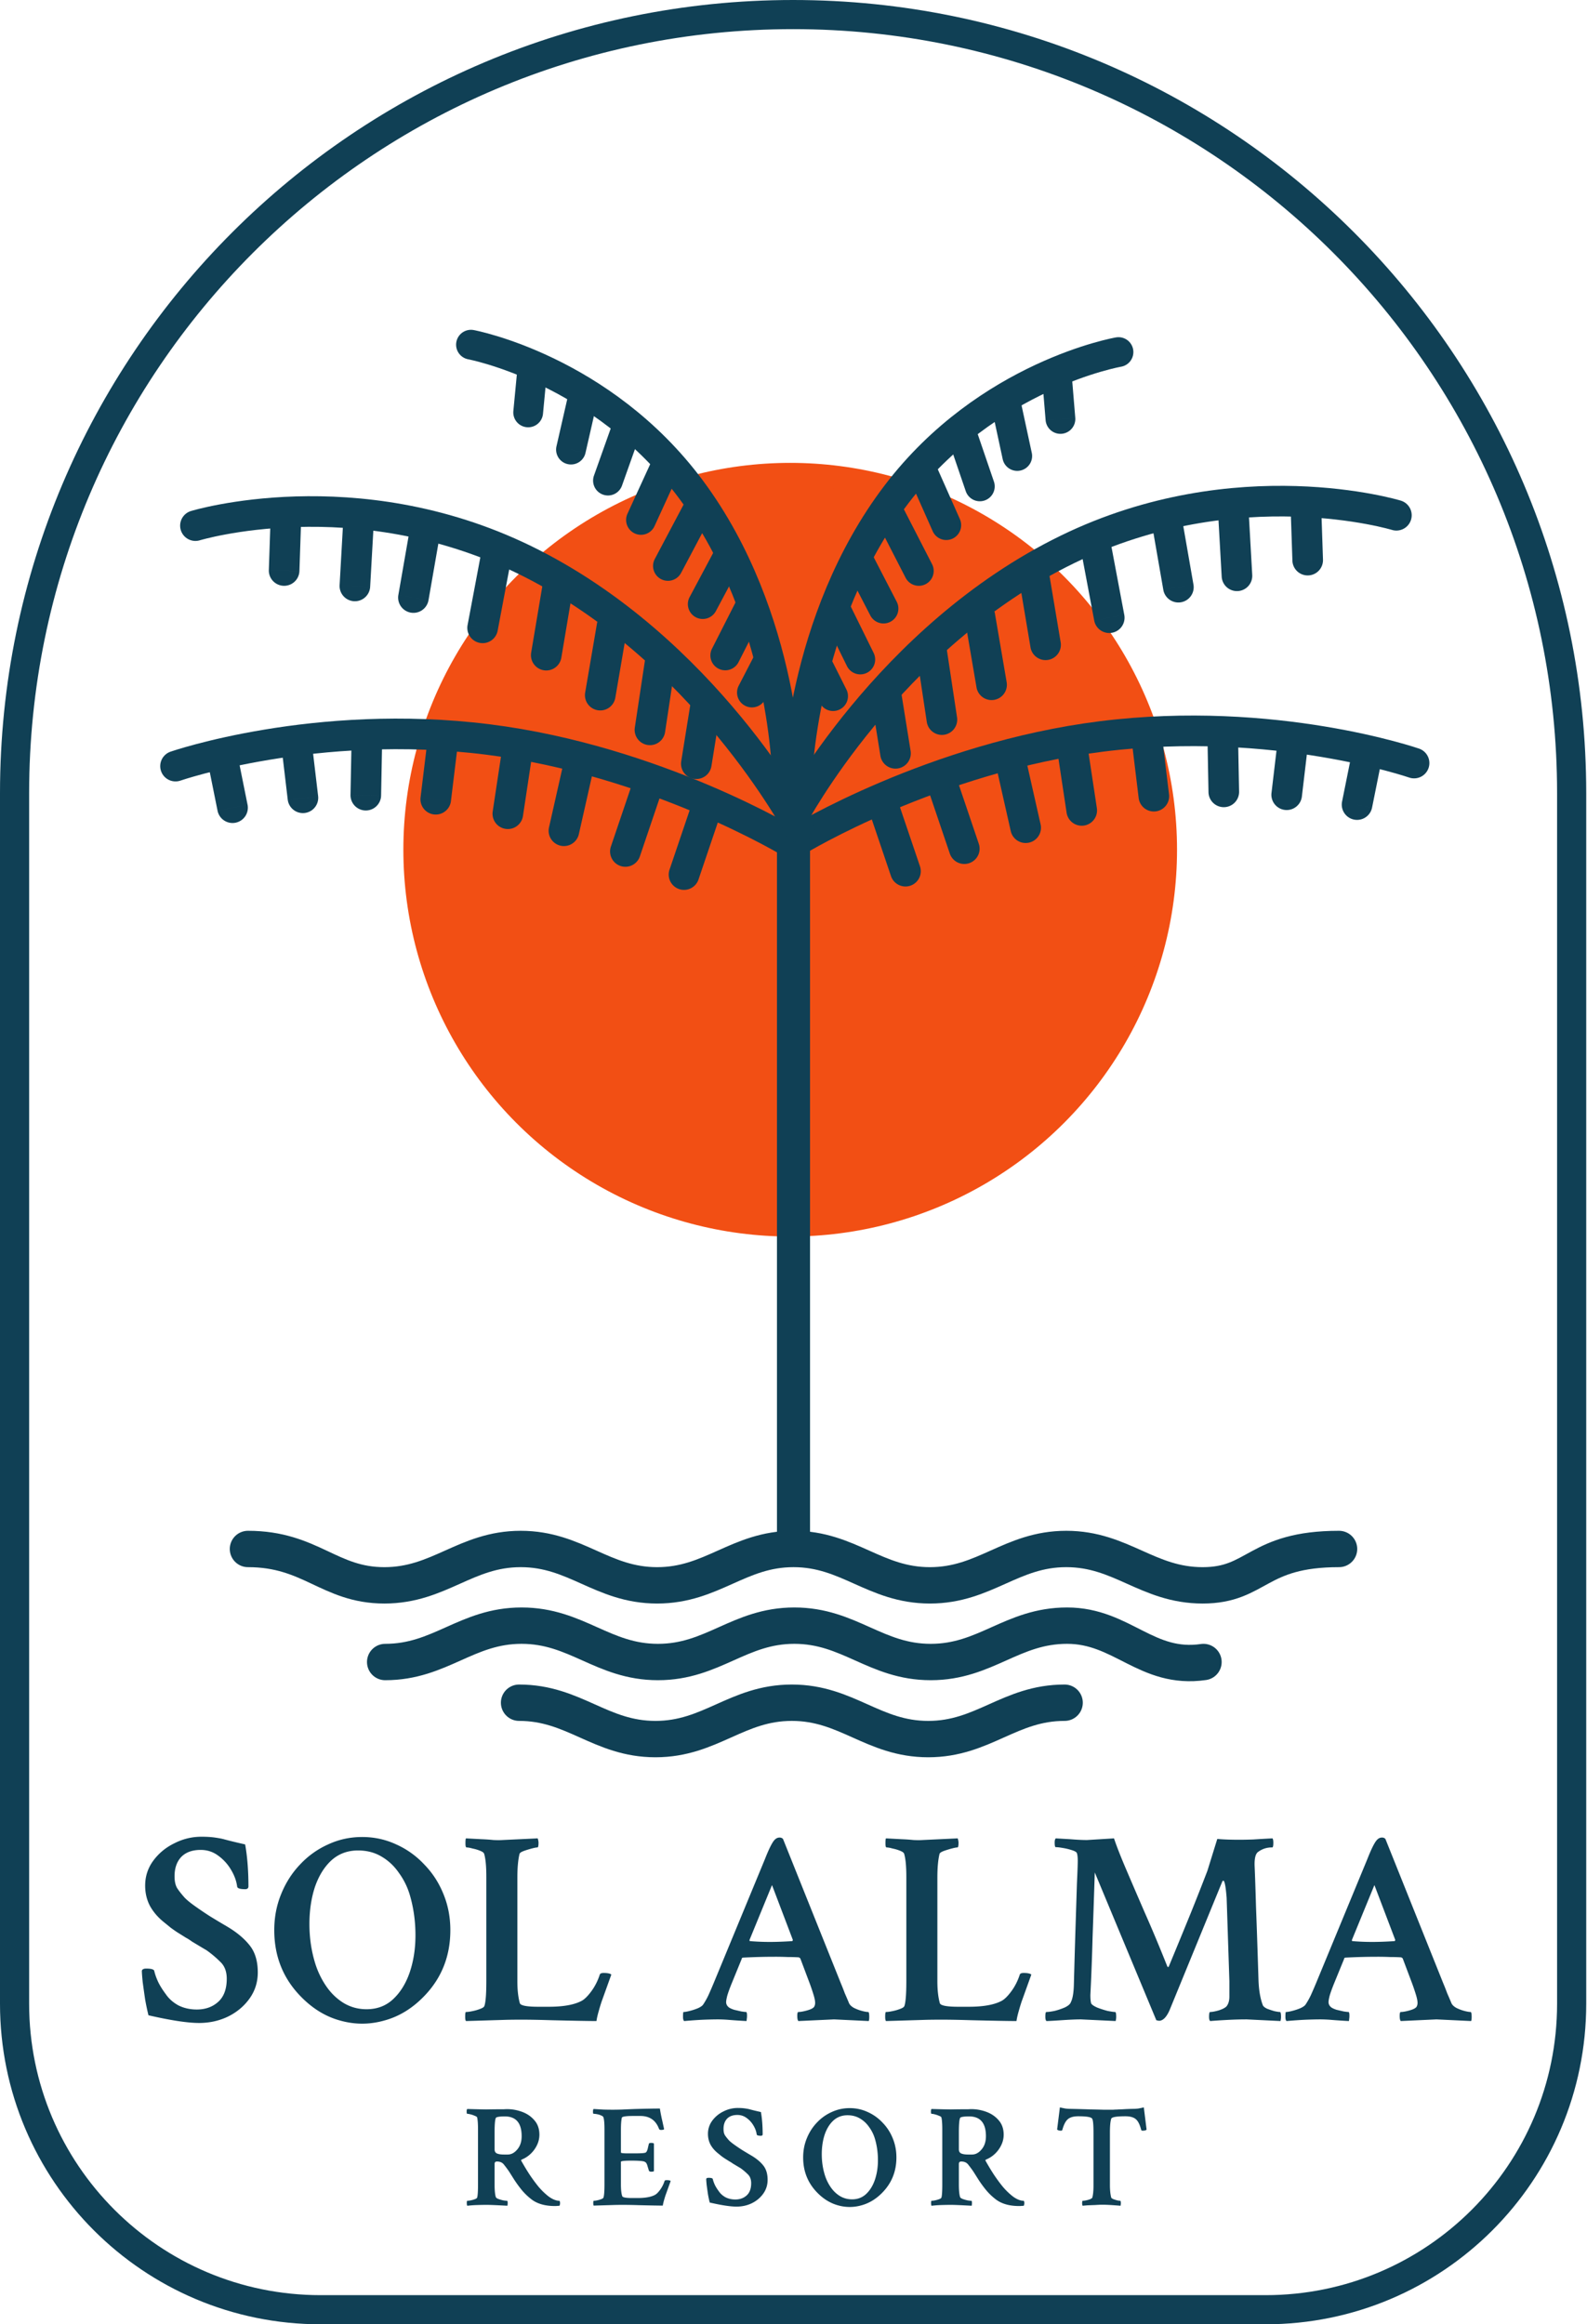 <svg xmlns="http://www.w3.org/2000/svg" width="480" height="703" fill="none"><circle cx="239" cy="257" r="113.5" fill="#F24F14" stroke="#F24F14" stroke-width="7"/><path stroke="#104055" stroke-width="8.812" d="M239.882 4.406c130.049 0 235.475 105.426 235.475 235.476v366.152c0 51.119-41.44 92.56-92.559 92.56H96.966c-51.12 0-92.56-41.441-92.56-92.56V239.882c0-130.05 105.426-235.476 235.476-235.476Z"/><path stroke="#104055" stroke-linecap="round" stroke-width="11" d="M405 468.5c-25 0-24.578 11-41.25 11s-24.578-11-41.25-11-24.578 11-41.25 11-24.578-11-41.25-11-24.578 11-41.25 11-24.578-11-41.25-11-24.578 11-41.25 11-22.25-11-41.25-11m41.5 34.191c16.672 0 24.578-11 41.25-11s24.578 11 41.25 11 24.578-11 41.25-11 24.578 11 41.25 11 24.578-11 41.25-11 24 13.5 41.25 11M322 515c-16.672 0-24.578 11-41.25 11s-24.578-11-41.25-11-24.578 11-41.25 11-24.578-11-41.25-11"/><path fill="#104055" d="M60.19 611.863c-3.435 0-8.53-.775-15.288-2.326a75.695 75.695 0 0 1-.997-4.736 400.916 400.916 0 0 1-.748-5.317c-.166-1.662-.25-2.797-.25-3.407.112-.443.555-.664 1.33-.664 1.44 0 2.243.221 2.41.664.221.997.609 2.105 1.163 3.324.554 1.163 1.33 2.409 2.326 3.738.942 1.385 2.216 2.521 3.822 3.407 1.662.831 3.517 1.246 5.567 1.246 2.603 0 4.763-.775 6.48-2.326 1.717-1.551 2.576-3.878 2.576-6.979 0-2.216-.665-3.933-1.994-5.151a31.463 31.463 0 0 0-4.155-3.49c-.387-.222-.997-.582-1.827-1.08l-2.493-1.496c-.775-.553-1.385-.941-1.828-1.163a285.665 285.665 0 0 0-2.658-1.661 57.188 57.188 0 0 1-1.911-1.33c-.61-.498-1.357-1.107-2.244-1.828-1.772-1.44-3.157-3.074-4.154-4.901-.941-1.828-1.412-3.85-1.412-6.065 0-2.77.803-5.262 2.41-7.478 1.661-2.271 3.793-4.043 6.397-5.317 2.603-1.33 5.345-1.994 8.225-1.994 1.55 0 2.908.083 4.071.249 1.163.166 2.05.332 2.659.498a102.6 102.6 0 0 0 2.243.582c.886.222 2.299.554 4.237.997.665 3.711.997 7.976.997 12.795-.055.498-.388.748-.997.748-1.495 0-2.299-.25-2.41-.748-.22-1.717-.83-3.407-1.827-5.068a13.895 13.895 0 0 0-3.905-4.321c-1.55-1.163-3.323-1.744-5.317-1.744-2.548 0-4.515.72-5.9 2.16-1.328 1.44-1.993 3.379-1.993 5.816 0 1.551.277 2.769.83 3.655.554.831 1.275 1.745 2.16 2.742.61.665 1.607 1.496 2.992 2.493a110.53 110.53 0 0 0 4.652 3.157 301.767 301.767 0 0 0 4.985 2.991c3.047 1.772 5.4 3.711 7.063 5.816 1.661 2.049 2.492 4.791 2.492 8.225 0 2.935-.83 5.566-2.492 7.893-1.662 2.326-3.85 4.154-6.564 5.483-2.659 1.274-5.567 1.911-8.724 1.911Zm30.574-8.225c-5.207-5.428-7.81-12.047-7.81-19.857 0-3.877.692-7.505 2.077-10.884 1.385-3.434 3.296-6.425 5.733-8.973a26.174 26.174 0 0 1 8.474-6.065c3.213-1.495 6.647-2.243 10.303-2.243 3.655 0 7.089.748 10.302 2.243a26.177 26.177 0 0 1 8.474 6.065c2.493 2.548 4.431 5.539 5.816 8.973 1.385 3.379 2.077 7.007 2.077 10.884 0 7.81-2.603 14.429-7.81 19.857-3.6 3.766-7.643 6.259-12.13 7.477-4.486 1.274-8.973 1.274-13.459 0-4.431-1.218-8.447-3.711-12.047-7.477Zm20.106 4.071c3.157 0 5.816-.997 7.976-2.991 2.215-2.049 3.905-4.764 5.068-8.142 1.163-3.434 1.745-7.173 1.745-11.216 0-4.21-.554-8.226-1.662-12.047a21.658 21.658 0 0 0-3.323-6.813c-1.44-2.105-3.213-3.767-5.318-4.985-2.049-1.219-4.403-1.828-7.062-1.828-3.157 0-5.843.997-8.059 2.991-2.16 1.994-3.822 4.68-4.985 8.059-1.108 3.379-1.661 7.117-1.661 11.216 0 4.154.581 8.115 1.744 11.881a25.602 25.602 0 0 0 3.324 6.896c1.44 2.105 3.185 3.794 5.234 5.068 2.105 1.274 4.431 1.911 6.979 1.911Zm30.076 3.572c-.166-.166-.249-.609-.249-1.329 0-.941.083-1.412.249-1.412.498 0 1.135-.083 1.911-.25a14.233 14.233 0 0 0 2.326-.664c.776-.277 1.219-.582 1.33-.914.387-1.108.581-3.628.581-7.561v-31.405c0-3.268-.221-5.622-.665-7.062-.11-.332-.526-.637-1.246-.914a11.864 11.864 0 0 0-2.243-.665c-.776-.221-1.385-.332-1.828-.332-.221 0-.332-.415-.332-1.246 0-.886.055-1.385.166-1.496l4.653.249c1.384.056 2.603.139 3.655.25 1.108.055 2.022.055 2.742 0l10.635-.499c.166.499.249.942.249 1.33 0 .941-.111 1.412-.332 1.412-.333 0-.914.111-1.745.332-.831.222-1.634.471-2.41.748-.72.277-1.135.554-1.246.831-.221.886-.388 1.938-.498 3.157-.111 1.163-.167 2.548-.167 4.154v31.239c0 2.659.25 4.875.748 6.647.222.72 2.105 1.08 5.65 1.08h3.074c4.376 0 7.671-.581 9.887-1.745.886-.443 1.883-1.412 2.991-2.907 1.108-1.496 1.966-3.185 2.575-5.069.111-.332.499-.498 1.164-.498 1.218 0 1.994.166 2.326.498l-2.659 7.395c-.332.886-.692 2.022-1.08 3.406-.388 1.33-.637 2.41-.748 3.24-2.215 0-6.785-.083-13.708-.249-3.49-.111-6.453-.166-8.89-.166-2.437 0-4.376.028-5.816.083l-11.05.332Zm65.968 0c-.222-.221-.332-.636-.332-1.246 0-.997.055-1.495.166-1.495.443 0 1.08-.111 1.911-.333a16.4 16.4 0 0 0 2.492-.83c.831-.388 1.357-.776 1.579-1.164a22.19 22.19 0 0 0 1.578-2.824 142.12 142.12 0 0 0 1.579-3.656l15.453-37.387c1.33-3.379 2.354-5.373 3.074-5.982a1.924 1.924 0 0 1 1.413-.582c.388 0 .72.138.997.415l17.447 43.536a75.086 75.086 0 0 1 1.247 3.157c.443.997.858 1.966 1.246 2.908.221.554.72 1.052 1.495 1.495a12.64 12.64 0 0 0 2.41.914c.83.222 1.467.333 1.911.333.221 0 .332.498.332 1.495 0 .61-.055 1.025-.166 1.246l-10.469-.498-10.801.498c-.221-.221-.332-.747-.332-1.578 0-.776.111-1.163.332-1.163.665 0 1.579-.166 2.742-.499 1.163-.332 1.856-.72 2.077-1.163.166-.332.25-.692.25-1.08 0-.554-.139-1.302-.416-2.243a64.166 64.166 0 0 0-1.163-3.49l-2.908-7.726c-.222-.222-.415-.333-.582-.333a51.852 51.852 0 0 0-3.157-.083 85.336 85.336 0 0 0-3.988-.083c-2.991 0-6.148.083-9.471.249-.332 0-.499.111-.499.333l-3.157 7.726c-.554 1.385-.969 2.548-1.246 3.49-.222.886-.332 1.523-.332 1.911 0 .664.304 1.218.914 1.661.332.222.83.444 1.495.665l2.16.499c.72.11 1.219.166 1.496.166.166.055.249.443.249 1.163 0 .388-.028.72-.083.997 0 .221-.028.415-.083.581-2.05-.11-3.739-.221-5.068-.332a41.3 41.3 0 0 0-3.573-.166c-1.108 0-2.437.028-3.988.083-1.551.055-3.628.194-6.231.415Zm25.922-23.927c1.994 0 4.265-.084 6.813-.25l.166-.332-6.315-16.617-6.812 16.617c0 .222.055.332.166.332 1.938.166 3.932.25 5.982.25Zm35.144 23.927c-.166-.166-.249-.609-.249-1.329 0-.941.083-1.412.249-1.412.498 0 1.135-.083 1.911-.25a14.233 14.233 0 0 0 2.326-.664c.776-.277 1.219-.582 1.33-.914.387-1.108.581-3.628.581-7.561v-31.405c0-3.268-.221-5.622-.665-7.062-.11-.332-.526-.637-1.246-.914a11.864 11.864 0 0 0-2.243-.665c-.775-.221-1.385-.332-1.828-.332-.221 0-.332-.415-.332-1.246 0-.886.055-1.385.166-1.496l4.653.249c1.384.056 2.603.139 3.655.25 1.108.055 2.022.055 2.742 0l10.635-.499c.166.499.249.942.249 1.33 0 .941-.111 1.412-.332 1.412-.333 0-.914.111-1.745.332-.831.222-1.634.471-2.41.748-.72.277-1.135.554-1.246.831-.221.886-.388 1.938-.498 3.157-.111 1.163-.166 2.548-.166 4.154v31.239c0 2.659.249 4.875.747 6.647.222.72 2.105 1.08 5.65 1.08h3.074c4.376 0 7.671-.581 9.887-1.745.886-.443 1.883-1.412 2.991-2.907 1.108-1.496 1.966-3.185 2.575-5.069.111-.332.499-.498 1.164-.498 1.218 0 1.994.166 2.326.498l-2.659 7.395c-.332.886-.692 2.022-1.08 3.406-.388 1.33-.637 2.41-.748 3.24-2.215 0-6.785-.083-13.708-.249-3.49-.111-6.453-.166-8.89-.166-2.437 0-4.376.028-5.816.083l-11.05.332Zm48.52 0c-.221-.221-.332-.664-.332-1.329 0-.941.111-1.412.332-1.412.61 0 1.441-.111 2.493-.333a19.262 19.262 0 0 0 3.157-1.08c.997-.498 1.579-1.024 1.745-1.578.554-1.053.858-2.908.914-5.567.166-6.259.332-11.991.498-17.198l.416-13.044c.166-3.545.249-5.844.249-6.896 0-1.052-.083-1.828-.249-2.326-.111-.333-.61-.637-1.496-.914a18.056 18.056 0 0 0-2.742-.665c-.941-.166-1.661-.249-2.16-.249-.221 0-.332-.471-.332-1.413 0-.609.111-1.024.332-1.246l4.321.249c1.994.167 3.711.25 5.151.25l8.142-.499c.775 2.327 1.966 5.373 3.572 9.139 1.607 3.767 3.49 8.143 5.65 13.127 2.216 4.985 4.514 10.469 6.896 16.451 0 .111.083.166.249.166.166 0 .25-.083.25-.249a2537.62 2537.62 0 0 0 6.563-15.952 807.74 807.74 0 0 0 5.068-12.878l2.991-9.638c1.662.167 3.933.25 6.813.25 1.108 0 2.465-.028 4.071-.083 1.662-.111 3.6-.222 5.816-.333.166.222.249.665.249 1.33 0 .941-.111 1.412-.332 1.412h-.166a6.758 6.758 0 0 0-4.071 1.329c-.831.554-1.191 2.05-1.081 4.487.111 2.437.25 6.536.416 12.296.221 5.705.471 13.044.748 22.017.11 3.102.554 5.65 1.329 7.644.166.332.582.664 1.246.997.72.277 1.468.526 2.243.747.776.167 1.33.25 1.662.25.222 0 .332.498.332 1.495 0 .388-.055.803-.166 1.246l-10.219-.498c-1.939 0-3.933.055-5.982.166-2.049.111-3.739.222-5.068.332-.222-.221-.332-.636-.332-1.246 0-.997.11-1.495.332-1.495.609 0 1.495-.166 2.659-.499 1.163-.387 1.938-.803 2.326-1.246.554-.72.831-1.689.831-2.908v-4.653l-.831-25.257c-.277-3.434-.609-5.151-.997-5.151-.166 0-.305.166-.415.499l-15.869 38.716c-.942 2.105-1.994 3.157-3.157 3.157-.111 0-.25-.027-.416-.083-.111 0-.249-.027-.415-.083l-18.611-44.698c-.221 6.868-.443 13.404-.665 19.607a723.098 723.098 0 0 1-.664 17.448c0 1.218.083 2.077.249 2.575.222.388.831.803 1.828 1.246.997.388 2.022.72 3.074.997 1.108.222 1.883.333 2.326.333.222 0 .333.498.333 1.495 0 .388-.056.803-.167 1.246l-10.468-.498c-1.496 0-3.462.083-5.899.249-2.492.166-4.016.249-4.57.249Zm72.615 0c-.221-.221-.332-.636-.332-1.246 0-.997.055-1.495.166-1.495.443 0 1.08-.111 1.911-.333a16.4 16.4 0 0 0 2.492-.83c.831-.388 1.357-.776 1.579-1.164a22.19 22.19 0 0 0 1.578-2.824 142.12 142.12 0 0 0 1.579-3.656l15.454-37.387c1.329-3.379 2.354-5.373 3.074-5.982a1.92 1.92 0 0 1 1.412-.582c.388 0 .72.138.997.415l17.447 43.536a73.746 73.746 0 0 1 1.247 3.157c.443.997.858 1.966 1.246 2.908.221.554.72 1.052 1.495 1.495a12.64 12.64 0 0 0 2.41.914c.831.222 1.468.333 1.911.333.221 0 .332.498.332 1.495 0 .61-.055 1.025-.166 1.246l-10.469-.498-10.8.498c-.222-.221-.333-.747-.333-1.578 0-.776.111-1.163.333-1.163.664 0 1.578-.166 2.741-.499 1.164-.332 1.856-.72 2.077-1.163.167-.332.25-.692.25-1.08 0-.554-.139-1.302-.416-2.243a63.303 63.303 0 0 0-1.163-3.49l-2.908-7.726c-.221-.222-.415-.333-.581-.333a51.91 51.91 0 0 0-3.158-.083 85.321 85.321 0 0 0-3.987-.083c-2.991 0-6.149.083-9.472.249-.332 0-.498.111-.498.333l-3.158 7.726c-.554 1.385-.969 2.548-1.246 3.49-.221.886-.332 1.523-.332 1.911 0 .664.304 1.218.914 1.661.332.222.831.444 1.495.665l2.16.499c.72.11 1.219.166 1.496.166.166.055.249.443.249 1.163 0 .388-.028.72-.083.997 0 .221-.028.415-.083.581a176.89 176.89 0 0 1-5.068-.332 41.3 41.3 0 0 0-3.573-.166c-1.107 0-2.437.028-3.988.083-1.551.055-3.628.194-6.231.415Zm25.922-23.927c1.994 0 4.265-.084 6.813-.25l.166-.332-6.314-16.617-6.813 16.617c0 .222.055.332.166.332 1.939.166 3.933.25 5.982.25Zm-247.183 79.878c-3.051 0-5.457-.704-7.217-2.112a18.168 18.168 0 0 1-2.86-2.772 36.732 36.732 0 0 1-2.244-3.081 856.17 856.17 0 0 0-1.584-2.508 35.056 35.056 0 0 0-1.54-2.068c-.47-.616-1.174-.924-2.112-.924-.47 0-.704.249-.704.748v6.204c0 1.702.117 2.949.352 3.741.058.234.308.44.748.616.469.176.968.322 1.496.44.528.088.924.132 1.188.132.117 0 .176.249.176.748 0 .264-.03.513-.088.748-3.198-.176-5.281-.264-6.249-.264-.792 0-1.686.014-2.684.044a34.81 34.81 0 0 0-2.332.132l-.88.088c-.088-.147-.132-.411-.132-.792 0-.47.044-.704.132-.704.264 0 .616-.044 1.056-.132.44-.088.851-.206 1.232-.352.411-.147.646-.308.704-.484.176-.528.264-1.863.264-4.005v-16.632c0-1.673-.088-2.875-.264-3.609-.058-.176-.293-.337-.704-.484a7.277 7.277 0 0 0-1.276-.44c-.44-.117-.777-.176-1.012-.176-.117 0-.176-.22-.176-.66 0-.44.059-.704.176-.792 3.139.088 5.09.132 5.852.132 1.438-.029 2.553-.044 3.345-.044h1.804c.41-.029.762-.044 1.056-.044 1.554 0 3.08.279 4.576.836 1.496.558 2.728 1.408 3.696 2.552.998 1.144 1.496 2.597 1.496 4.357a7.15 7.15 0 0 1-.704 3.08 8.891 8.891 0 0 1-1.892 2.64 8.518 8.518 0 0 1-2.684 1.76c-.235.088-.293.235-.176.44a71.534 71.534 0 0 0 2.464 4.092 48.261 48.261 0 0 0 2.464 3.388 20.35 20.35 0 0 0 3.3 3.257c1.203.88 2.303 1.32 3.301 1.32.117.146.176.381.176.704 0 .322-.059.586-.176.792a3.834 3.834 0 0 1-.616.044 5.461 5.461 0 0 1-.748.044Zm-15.445-15.577h1.144c1.085 0 2.053-.513 2.904-1.54.88-1.027 1.32-2.362 1.32-4.004 0-3.99-1.701-5.985-5.104-5.985-1.262 0-2.112.103-2.552.308-.352.147-.528 1.672-.528 4.577v5.06c0 .645.249 1.071.748 1.276.498.205 1.188.308 2.068.308Zm27.163 15.445c-.088-.088-.132-.323-.132-.704 0-.499.044-.748.132-.748.264 0 .602-.044 1.012-.132.44-.088.851-.206 1.232-.352.411-.147.646-.308.704-.484.206-.587.308-1.922.308-4.005v-16.632c0-1.79-.102-2.993-.308-3.609-.058-.234-.278-.425-.66-.572a4.667 4.667 0 0 0-1.232-.396 5.795 5.795 0 0 0-1.1-.132c-.117 0-.176-.22-.176-.66 0-.41.059-.674.176-.792l2.904.176c.968.03 1.951.044 2.949.044.645 0 1.54-.014 2.684-.044 1.144-.058 2.523-.117 4.136-.176 3.256-.088 5.72-.132 7.392-.132.059.44.147.968.264 1.584.118.616.264 1.306.44 2.068l.572 2.597c-.146.146-.454.22-.924.22-.322 0-.528-.103-.616-.308-.968-2.611-2.845-3.917-5.632-3.917h-2.288c-2.2 0-3.315.191-3.344.572-.176.822-.264 2.01-.264 3.565v6.908c0 .176.645.264 1.936.264h2.464c1.672 0 2.684-.073 3.036-.22.323-.147.572-.66.748-1.54.088-.382.176-.748.264-1.1.03-.206.264-.308.704-.308.411 0 .69.073.836.22v8.316c-.117.118-.396.176-.836.176-.381 0-.616-.117-.704-.352-.117-.41-.22-.748-.308-1.012a67.212 67.212 0 0 1-.22-.748c-.147-.323-.235-.499-.264-.528-.029-.059-.176-.176-.44-.352-.411-.235-1.76-.352-4.048-.352-2.112 0-3.168.117-3.168.352v6.82c0 1.614.132 2.802.396 3.565.117.381 1.114.572 2.992.572h1.628c2.317 0 4.063-.308 5.236-.924.47-.235.998-.748 1.584-1.54a9.246 9.246 0 0 0 1.364-2.685c.059-.176.264-.264.616-.264.646 0 1.057.088 1.233.264l-1.409 3.917c-.176.469-.366 1.07-.572 1.804-.205.704-.337 1.276-.396 1.716-1.173 0-3.593-.044-7.26-.132a151.001 151.001 0 0 0-4.708-.088c-1.291 0-2.318.014-3.08.044l-5.853.176Zm43.181.308c-1.819 0-4.518-.411-8.097-1.232a40.04 40.04 0 0 1-.528-2.508 238.45 238.45 0 0 1-.396-2.817c-.088-.88-.132-1.481-.132-1.804.059-.234.294-.352.704-.352.763 0 1.188.118 1.276.352.118.528.323 1.115.616 1.76.294.616.704 1.277 1.232 1.981.499.733 1.174 1.334 2.025 1.804.88.44 1.862.66 2.948.66 1.378 0 2.523-.411 3.432-1.232.909-.822 1.364-2.054 1.364-3.697 0-1.173-.352-2.082-1.056-2.728a16.801 16.801 0 0 0-2.2-1.848 54.183 54.183 0 0 1-.968-.572l-1.32-.792c-.411-.293-.734-.499-.968-.616-.558-.352-1.027-.645-1.408-.88-.352-.235-.69-.469-1.013-.704-.322-.264-.718-.587-1.188-.968-.938-.763-1.672-1.628-2.2-2.596-.498-.968-.748-2.039-.748-3.212a6.59 6.59 0 0 1 1.276-3.961 9.071 9.071 0 0 1 3.389-2.816 9.448 9.448 0 0 1 4.356-1.056c.821 0 1.54.044 2.156.132.616.088 1.085.176 1.408.264.323.088.719.191 1.188.308.469.118 1.217.294 2.244.528.352 1.966.528 4.224.528 6.777-.029.264-.205.396-.528.396-.792 0-1.217-.132-1.276-.396-.117-.91-.44-1.805-.968-2.685a7.352 7.352 0 0 0-2.068-2.288c-.821-.616-1.76-.924-2.816-.924-1.35 0-2.391.382-3.124 1.144-.704.763-1.056 1.79-1.056 3.081 0 .821.146 1.466.44 1.936.293.44.674.924 1.144 1.452.322.352.85.792 1.584 1.32a58.342 58.342 0 0 0 2.464 1.672c.909.557 1.789 1.085 2.64 1.584 1.613.939 2.86 1.965 3.74 3.08.88 1.086 1.32 2.538 1.32 4.356 0 1.555-.44 2.949-1.32 4.181-.88 1.232-2.039 2.2-3.476 2.904-1.408.674-2.948 1.012-4.62 1.012Zm24.303-4.356c-2.757-2.875-4.136-6.381-4.136-10.517 0-2.053.367-3.975 1.1-5.764.733-1.819 1.745-3.403 3.036-4.753a13.882 13.882 0 0 1 4.488-3.212c1.702-.792 3.521-1.188 5.457-1.188s3.755.396 5.456 1.188a13.872 13.872 0 0 1 4.488 3.212c1.32 1.35 2.347 2.934 3.08 4.753.734 1.789 1.1 3.711 1.1 5.764 0 4.136-1.378 7.642-4.136 10.517-1.907 1.994-4.048 3.314-6.424 3.96a12.82 12.82 0 0 1-7.129 0c-2.346-.646-4.473-1.966-6.38-3.96Zm10.649 2.156c1.672 0 3.08-.528 4.224-1.584 1.173-1.086 2.068-2.523 2.684-4.313.616-1.818.924-3.799.924-5.94 0-2.229-.293-4.356-.88-6.38a11.475 11.475 0 0 0-1.76-3.609c-.763-1.114-1.701-1.994-2.816-2.64-1.086-.645-2.332-.968-3.74-.968-1.672 0-3.095.528-4.269 1.584-1.144 1.056-2.024 2.479-2.64 4.269-.586 1.789-.88 3.769-.88 5.94 0 2.2.308 4.297.924 6.292.411 1.32.998 2.538 1.76 3.652.763 1.115 1.687 2.01 2.773 2.685 1.114.674 2.346 1.012 3.696 1.012Zm50.573 2.024c-3.051 0-5.457-.704-7.217-2.112a18.168 18.168 0 0 1-2.86-2.772 36.732 36.732 0 0 1-2.244-3.081 570.815 570.815 0 0 0-1.584-2.508 35.056 35.056 0 0 0-1.54-2.068c-.47-.616-1.174-.924-2.112-.924-.47 0-.704.249-.704.748v6.204c0 1.702.117 2.949.352 3.741.058.234.308.44.748.616.469.176.968.322 1.496.44.528.088.924.132 1.188.132.117 0 .176.249.176.748 0 .264-.03.513-.088.748-3.198-.176-5.28-.264-6.249-.264-.792 0-1.686.014-2.684.044a34.81 34.81 0 0 0-2.332.132l-.88.088c-.088-.147-.132-.411-.132-.792 0-.47.044-.704.132-.704.264 0 .616-.044 1.056-.132.44-.088.851-.206 1.232-.352.411-.147.646-.308.704-.484.176-.528.264-1.863.264-4.005v-16.632c0-1.673-.088-2.875-.264-3.609-.058-.176-.293-.337-.704-.484a7.249 7.249 0 0 0-1.276-.44c-.44-.117-.777-.176-1.012-.176-.117 0-.176-.22-.176-.66 0-.44.059-.704.176-.792 3.139.088 5.09.132 5.852.132 1.438-.029 2.553-.044 3.345-.044h1.804c.41-.029.762-.044 1.056-.044 1.555 0 3.08.279 4.576.836 1.496.558 2.728 1.408 3.696 2.552.998 1.144 1.496 2.597 1.496 4.357a7.15 7.15 0 0 1-.704 3.08 8.891 8.891 0 0 1-1.892 2.64 8.518 8.518 0 0 1-2.684 1.76c-.235.088-.293.235-.176.44a71.534 71.534 0 0 0 2.464 4.092 48.585 48.585 0 0 0 2.464 3.388 20.35 20.35 0 0 0 3.3 3.257c1.203.88 2.303 1.32 3.301 1.32.117.146.176.381.176.704 0 .322-.059.586-.176.792a3.834 3.834 0 0 1-.616.044 5.461 5.461 0 0 1-.748.044Zm-15.445-15.577h1.144c1.085 0 2.053-.513 2.904-1.54.88-1.027 1.32-2.362 1.32-4.004 0-3.99-1.701-5.985-5.104-5.985-1.262 0-2.112.103-2.552.308-.352.147-.528 1.672-.528 4.577v5.06c0 .645.249 1.071.748 1.276.498.205 1.188.308 2.068.308Zm34.644 15.489c-.118-.118-.176-.352-.176-.704 0-.528.058-.792.176-.792.234 0 .572-.044 1.012-.132.44-.088.85-.206 1.232-.352.381-.176.601-.338.66-.484.235-.851.352-2.068.352-3.653v-15.928c0-2.465-.132-3.887-.396-4.269-.235-.498-1.628-.748-4.18-.748-1.438 0-2.494.294-3.169.88-.674.558-1.232 1.628-1.672 3.213-.029.176-.176.264-.44.264-.528 0-.909-.118-1.144-.352l.836-6.689c.646.147 1.218.264 1.716.352.499.059.939.088 1.321.088 2.64.059 4.752.118 6.336.176 1.613.03 2.86.059 3.74.088h3.08c.294-.029.631-.044 1.012-.044.382-.029.968-.058 1.76-.088a69.121 69.121 0 0 1 3.389-.132c.381 0 .821-.029 1.32-.088.498-.088 1.07-.205 1.716-.352l.836 6.733c-.206.205-.602.308-1.188.308-.235 0-.382-.074-.44-.22-.411-1.614-.954-2.699-1.628-3.257-.675-.586-1.731-.88-3.169-.88-2.698 0-4.121.25-4.268.748-.264.822-.396 2.2-.396 4.137v15.884c0 1.585.132 2.861.396 3.829.03.117.22.264.572.44.382.146.792.278 1.232.396.44.088.748.132.924.132.118 0 .176.264.176.792 0 .146-.014.278-.044.396 0 .117-.014.22-.044.308a175.25 175.25 0 0 0-2.992-.22 40.155 40.155 0 0 0-2.596-.088c-.528 0-1.217.029-2.068.088-.821.029-1.599.058-2.332.088-.734.058-1.218.102-1.452.132Z"/><path stroke="#104055" stroke-width="10" d="M240 465V254"/><path fill="#104055" d="M269.512 265.062a4.628 4.628 0 0 0 8.766-2.967l-4.383 1.483-4.383 1.484Zm4.383-1.484 4.383-1.483-6.635-19.601-4.383 1.483-4.383 1.484 6.635 19.601 4.383-1.484Zm13.384-5.405a4.627 4.627 0 1 0 8.766-2.967l-4.383 1.483-4.383 1.484Zm4.383-1.484 4.383-1.483-6.635-19.601-4.383 1.484-4.383 1.483 6.635 19.601 4.383-1.484Zm14.047-5.323a4.626 4.626 0 0 0 5.532 3.495 4.626 4.626 0 0 0 3.495-5.532l-4.513 1.019-4.514 1.018Zm4.514-1.018 4.513-1.019-4.554-20.185-4.514 1.018-4.513 1.018 4.554 20.186 4.514-1.018Zm12.392-4.46a4.628 4.628 0 0 0 9.151-1.381l-4.576.69-4.575.691Zm4.575-.691 4.576-.69-3.088-20.462-4.576.691-4.575.69 3.088 20.462 4.575-.691Zm17.207-3.824a4.626 4.626 0 1 0 9.187-1.115l-4.594.557-4.593.558Zm4.593-.558 4.594-.557-2.492-20.542-4.593.557-4.594.557 2.492 20.543 4.593-.558Zm16.53-1.14a4.628 4.628 0 0 0 9.253-.177l-4.627.089-4.626.088Zm4.626-.088 4.627-.089-.396-20.689-4.626.089-4.626.088.395 20.689 4.626-.088Zm14.414.338a4.628 4.628 0 0 0 9.19 1.087l-4.595-.543-4.595-.544Zm4.595.544 4.595.543 2.43-20.55-4.595-.543-4.595-.544-2.43 20.55 4.595.544Zm16.76 1.991a4.627 4.627 0 0 0 9.072 1.826l-4.536-.913-4.536-.913Zm4.536.913 4.536.913L419.07 224l-4.536-.913-4.536-.913-4.083 20.286 4.536.913Z"/><path stroke="#104055" stroke-linecap="round" stroke-width="9.254" d="M241.293 254.133s41.102-25.035 91.961-31.402c52.214-6.536 94.446 8.066 94.446 8.066"/><path fill="#104055" d="M211.275 265.987a4.627 4.627 0 1 1-8.765-2.968l4.383 1.484 4.382 1.484Zm-4.382-1.484-4.383-1.484 6.635-19.6 4.382 1.483 4.383 1.484-6.635 19.601-4.382-1.484Zm-13.385-5.405a4.628 4.628 0 0 1-8.766-2.967l4.383 1.483 4.383 1.484Zm-4.383-1.484-4.383-1.483 6.635-19.601 4.383 1.484 4.383 1.483-6.635 19.601-4.383-1.484Zm-14.047-5.324a4.626 4.626 0 0 1-5.532 3.495 4.626 4.626 0 0 1-3.495-5.532l4.513 1.018 4.514 1.019Zm-4.514-1.019-4.513-1.018 4.554-20.186 4.514 1.019 4.513 1.018-4.554 20.186-4.514-1.019Zm-12.392-4.459a4.627 4.627 0 0 1-9.151-1.381l4.576.69 4.575.691Zm-4.575-.691-4.576-.69 3.089-20.462 4.575.691 4.575.69-3.088 20.462-4.575-.691Zm-17.207-3.824a4.627 4.627 0 1 1-9.187-1.114l4.594.557 4.593.557Zm-4.593-.557-4.594-.557 2.492-20.543 4.594.558 4.593.557-2.492 20.542-4.593-.557Zm-16.53-1.141a4.626 4.626 0 1 1-9.252-.177l4.626.089 4.626.088Zm-4.626-.088-4.626-.089.395-20.689 4.627.088 4.626.089-.396 20.689-4.626-.088Zm-14.414.339a4.628 4.628 0 0 1-9.19 1.087l4.595-.543 4.595-.544Zm-4.595.544-4.595.543-2.43-20.55 4.596-.543 4.595-.544 2.43 20.55-4.596.544Zm-16.759 1.991a4.627 4.627 0 0 1-9.073 1.826l4.536-.913 4.537-.913Zm-4.537.913-4.536.913-4.083-20.286 4.536-.913 4.536-.913 4.084 20.286-4.537.913Z"/><path stroke="#104055" stroke-linecap="round" stroke-width="9.254" d="M239.494 255.058s-41.101-25.035-91.961-31.402c-52.213-6.536-94.445 8.066-94.445 8.066"/><path fill="#104055" d="M266.282 228.587a4.627 4.627 0 1 0 9.137-1.469l-4.569.735-4.568.734Zm4.568-.734 4.569-.735-2.838-17.646-4.568.734-4.569.735 2.838 17.646 4.568-.734Zm9.455-9.548a4.627 4.627 0 1 0 9.15-1.381l-4.575.69-4.575.691Zm4.575-.691 4.575-.69-3.32-22.009-4.575.69-4.576.69 3.321 22.01 4.575-.691Zm10.47-9.718a4.627 4.627 0 0 0 9.122-1.559l-4.561.779-4.561.78Zm4.561-.78 4.561-.779-3.645-21.325-4.561.78-4.561.779 3.645 21.325 4.561-.78Zm11.769-11.323a4.627 4.627 0 1 0 9.126-1.534l-4.563.767-4.563.767Zm4.563-.767 4.563-.767-4.047-24.079-4.563.767-4.563.767 4.047 24.079 4.563-.767Zm14.71-7.334a4.627 4.627 0 1 0 9.094-1.714l-4.547.857-4.547.857Zm4.547-.857 4.547-.857-4.705-24.974-4.547.857-4.547.857 4.705 24.974 4.547-.857Zm16.354-8.441a4.627 4.627 0 0 0 9.117-1.587l-4.558.794-4.559.793Zm4.559-.793 4.558-.794-4.422-25.398-4.558.793-4.559.794 4.422 25.398 4.559-.793Zm13.093-3.217a4.627 4.627 0 1 0 9.239-.522l-4.62.261-4.619.261Zm4.619-.261 4.62-.261-1.398-24.754-4.62.261-4.62.261 1.399 24.754 4.619-.261Zm16.772-4.55a4.627 4.627 0 0 0 9.249-.31l-4.625.155-4.624.155Zm4.624-.155 4.625-.155-.703-20.974-4.625.155-4.625.155.704 20.974 4.624-.155Z"/><path stroke="#104055" stroke-linecap="round" stroke-width="9.254" d="M239.722 247.2s28.747-54.547 83.182-81.053c51.265-24.962 99.448-10.299 99.448-10.299"/><path fill="#104055" d="M247.995 212.651a4.501 4.501 0 0 0 8.046-4.033l-4.023 2.017-4.023 2.016Zm4.023-2.016 4.023-2.017-5.224-10.42-4.023 2.016-4.023 2.017 5.224 10.42 4.023-2.016Zm4.145-9.178a4.498 4.498 0 0 0 6.025 2.048 4.498 4.498 0 0 0 2.048-6.025l-4.036 1.989-4.037 1.988Zm4.037-1.988 4.036-1.989-7.84-15.913-4.036 1.988-4.037 1.989 7.84 15.913 4.037-1.988Zm3.01-13.362a4.5 4.5 0 1 0 7.994-4.134l-3.997 2.067-3.997 2.067Zm3.997-2.067 3.997-2.067-7.921-15.315-3.997 2.067-3.997 2.067 7.921 15.315 3.997-2.067Zm6.692-9.3a4.5 4.5 0 0 0 8.006-4.113l-4.003 2.057-4.003 2.056Zm4.003-2.056 4.003-2.057-8.892-17.31-4.003 2.057-4.003 2.056 8.892 17.31 4.003-2.056Zm4.201-12.01a4.5 4.5 0 0 0 8.227-3.649l-4.113 1.825-4.114 1.824Zm4.114-1.824 4.113-1.825-8.213-18.515-4.113 1.825-4.114 1.825 8.213 18.514 4.114-1.824Zm5.873-10.316a4.5 4.5 0 1 0 8.517-2.908l-4.259 1.454-4.258 1.454Zm4.258-1.454 4.259-1.454-6.639-19.445-4.259 1.454-4.258 1.454 6.639 19.445 4.258-1.454Zm6.915-8.253a4.5 4.5 0 1 0 8.798-1.894l-4.399.947-4.399.947Zm4.399-.947 4.399-.947-4.16-19.318-4.399.948-4.399.947 4.16 19.317 4.399-.947Zm8.595-10.751a4.5 4.5 0 0 0 8.969-.742l-4.484.371-4.485.371Zm4.485-.371 4.484-.371-1.379-16.669-4.485.371-4.484.371 1.379 16.669 4.485-.371Z"/><path stroke="#104055" stroke-linecap="round" stroke-width="9" d="M241.034 236.974s.913-49.132 30.162-87.512c27.546-36.145 67.101-42.977 67.101-42.977"/><path fill="#104055" d="M231.423 211.529a4.5 4.5 0 1 1-7.995-4.133l3.997 2.067 3.998 2.066Zm-3.998-2.066-3.997-2.067 5.353-10.354 3.997 2.066 3.998 2.067-5.353 10.354-3.998-2.066Zm-4.03-9.229a4.5 4.5 0 1 1-8.023-4.077l4.012 2.038 4.011 2.039Zm-4.011-2.039-4.012-2.038 8.037-15.815 4.012 2.038 4.012 2.039-8.038 15.815-4.011-2.039Zm-2.845-13.398a4.5 4.5 0 1 1-7.942-4.233l3.971 2.117 3.971 2.116Zm-3.971-2.116-3.971-2.117 8.111-15.215 3.971 2.116 3.971 2.117-8.111 15.215-3.971-2.116Zm-6.575-9.384a4.5 4.5 0 0 1-7.954-4.211l3.977 2.105 3.977 2.106Zm-3.977-2.106-3.977-2.105 9.106-17.199 3.977 2.106 3.977 2.106-9.106 17.198-3.977-2.106Zm-4.052-12.058a4.5 4.5 0 0 1-8.181-3.752l4.091 1.876 4.09 1.876Zm-4.09-1.876-4.091-1.876 8.442-18.411 4.091 1.876 4.09 1.876-8.442 18.411-4.09-1.876Zm-5.745-10.388a4.5 4.5 0 1 1-8.481-3.013l4.241 1.506 4.24 1.507Zm-4.24-1.507-4.241-1.506 6.88-19.361 4.241 1.507 4.24 1.506-6.88 19.361-4.24-1.507Zm-6.812-8.339a4.5 4.5 0 0 1-8.774-2.003l4.387 1.001 4.387 1.002Zm-4.387-1.002-4.387-1.001 4.4-19.265 4.387 1.002 4.387 1.002-4.4 19.264-4.387-1.002Zm-8.46-10.856a4.5 4.5 0 0 1-8.96-.854l4.48.427 4.48.427Zm-4.48-.427-4.48-.427 1.587-16.65 4.48.427 4.479.427-1.586 16.65-4.48-.427Z"/><path stroke="#104055" stroke-linecap="round" stroke-width="9" d="M238.082 235.937s-.302-49.14-29.072-87.88c-27.095-36.484-66.562-43.807-66.562-43.807"/><path fill="#104055" d="M215.177 231.725a4.627 4.627 0 0 1-9.137-1.469l4.569.734 4.568.735Zm-4.568-.735-4.569-.734 2.838-17.647 4.568.735 4.569.734-2.838 17.647-4.568-.735Zm-9.455-9.548a4.626 4.626 0 1 1-9.15-1.38l4.575.69 4.575.69Zm-4.575-.69-4.575-.69 3.32-22.01 4.575.691 4.576.69-3.321 22.009-4.575-.69Zm-10.47-9.719a4.627 4.627 0 1 1-9.122-1.559l4.561.78 4.561.779Zm-4.561-.779-4.561-.78 3.645-21.324 4.561.78 4.561.779-3.645 21.324-4.561-.779Zm-11.769-11.324a4.627 4.627 0 0 1-9.126-1.534l4.563.767 4.563.767Zm-4.563-.767-4.563-.767 4.047-24.079 4.563.767 4.563.767-4.047 24.079-4.563-.767Zm-14.71-7.335a4.628 4.628 0 0 1-9.095-1.713l4.547.857 4.548.856Zm-4.548-.856-4.547-.857 4.706-24.974 4.547.857 4.547.857-4.705 24.973-4.548-.856Zm-16.354-8.441a4.627 4.627 0 1 1-9.117-1.587l4.559.793 4.558.794Zm-4.558-.794-4.559-.793 4.422-25.398 4.559.793 4.558.794-4.422 25.398-4.558-.794Zm-13.093-3.216a4.627 4.627 0 0 1-9.239-.522l4.619.261 4.62.261Zm-4.62-.261-4.619-.261 1.398-24.754 4.62.261 4.62.261-1.399 24.754-4.62-.261Zm-16.771-4.549a4.627 4.627 0 1 1-9.249-.31l4.624.155 4.625.155Zm-4.624-.155-4.625-.155.703-20.975 4.625.155 4.624.156-.703 20.974-4.624-.155Z"/><path stroke="#104055" stroke-linecap="round" stroke-width="9.254" d="M241.737 250.337s-28.747-54.546-83.182-81.052c-51.265-24.962-99.448-10.3-99.448-10.3"/></svg>